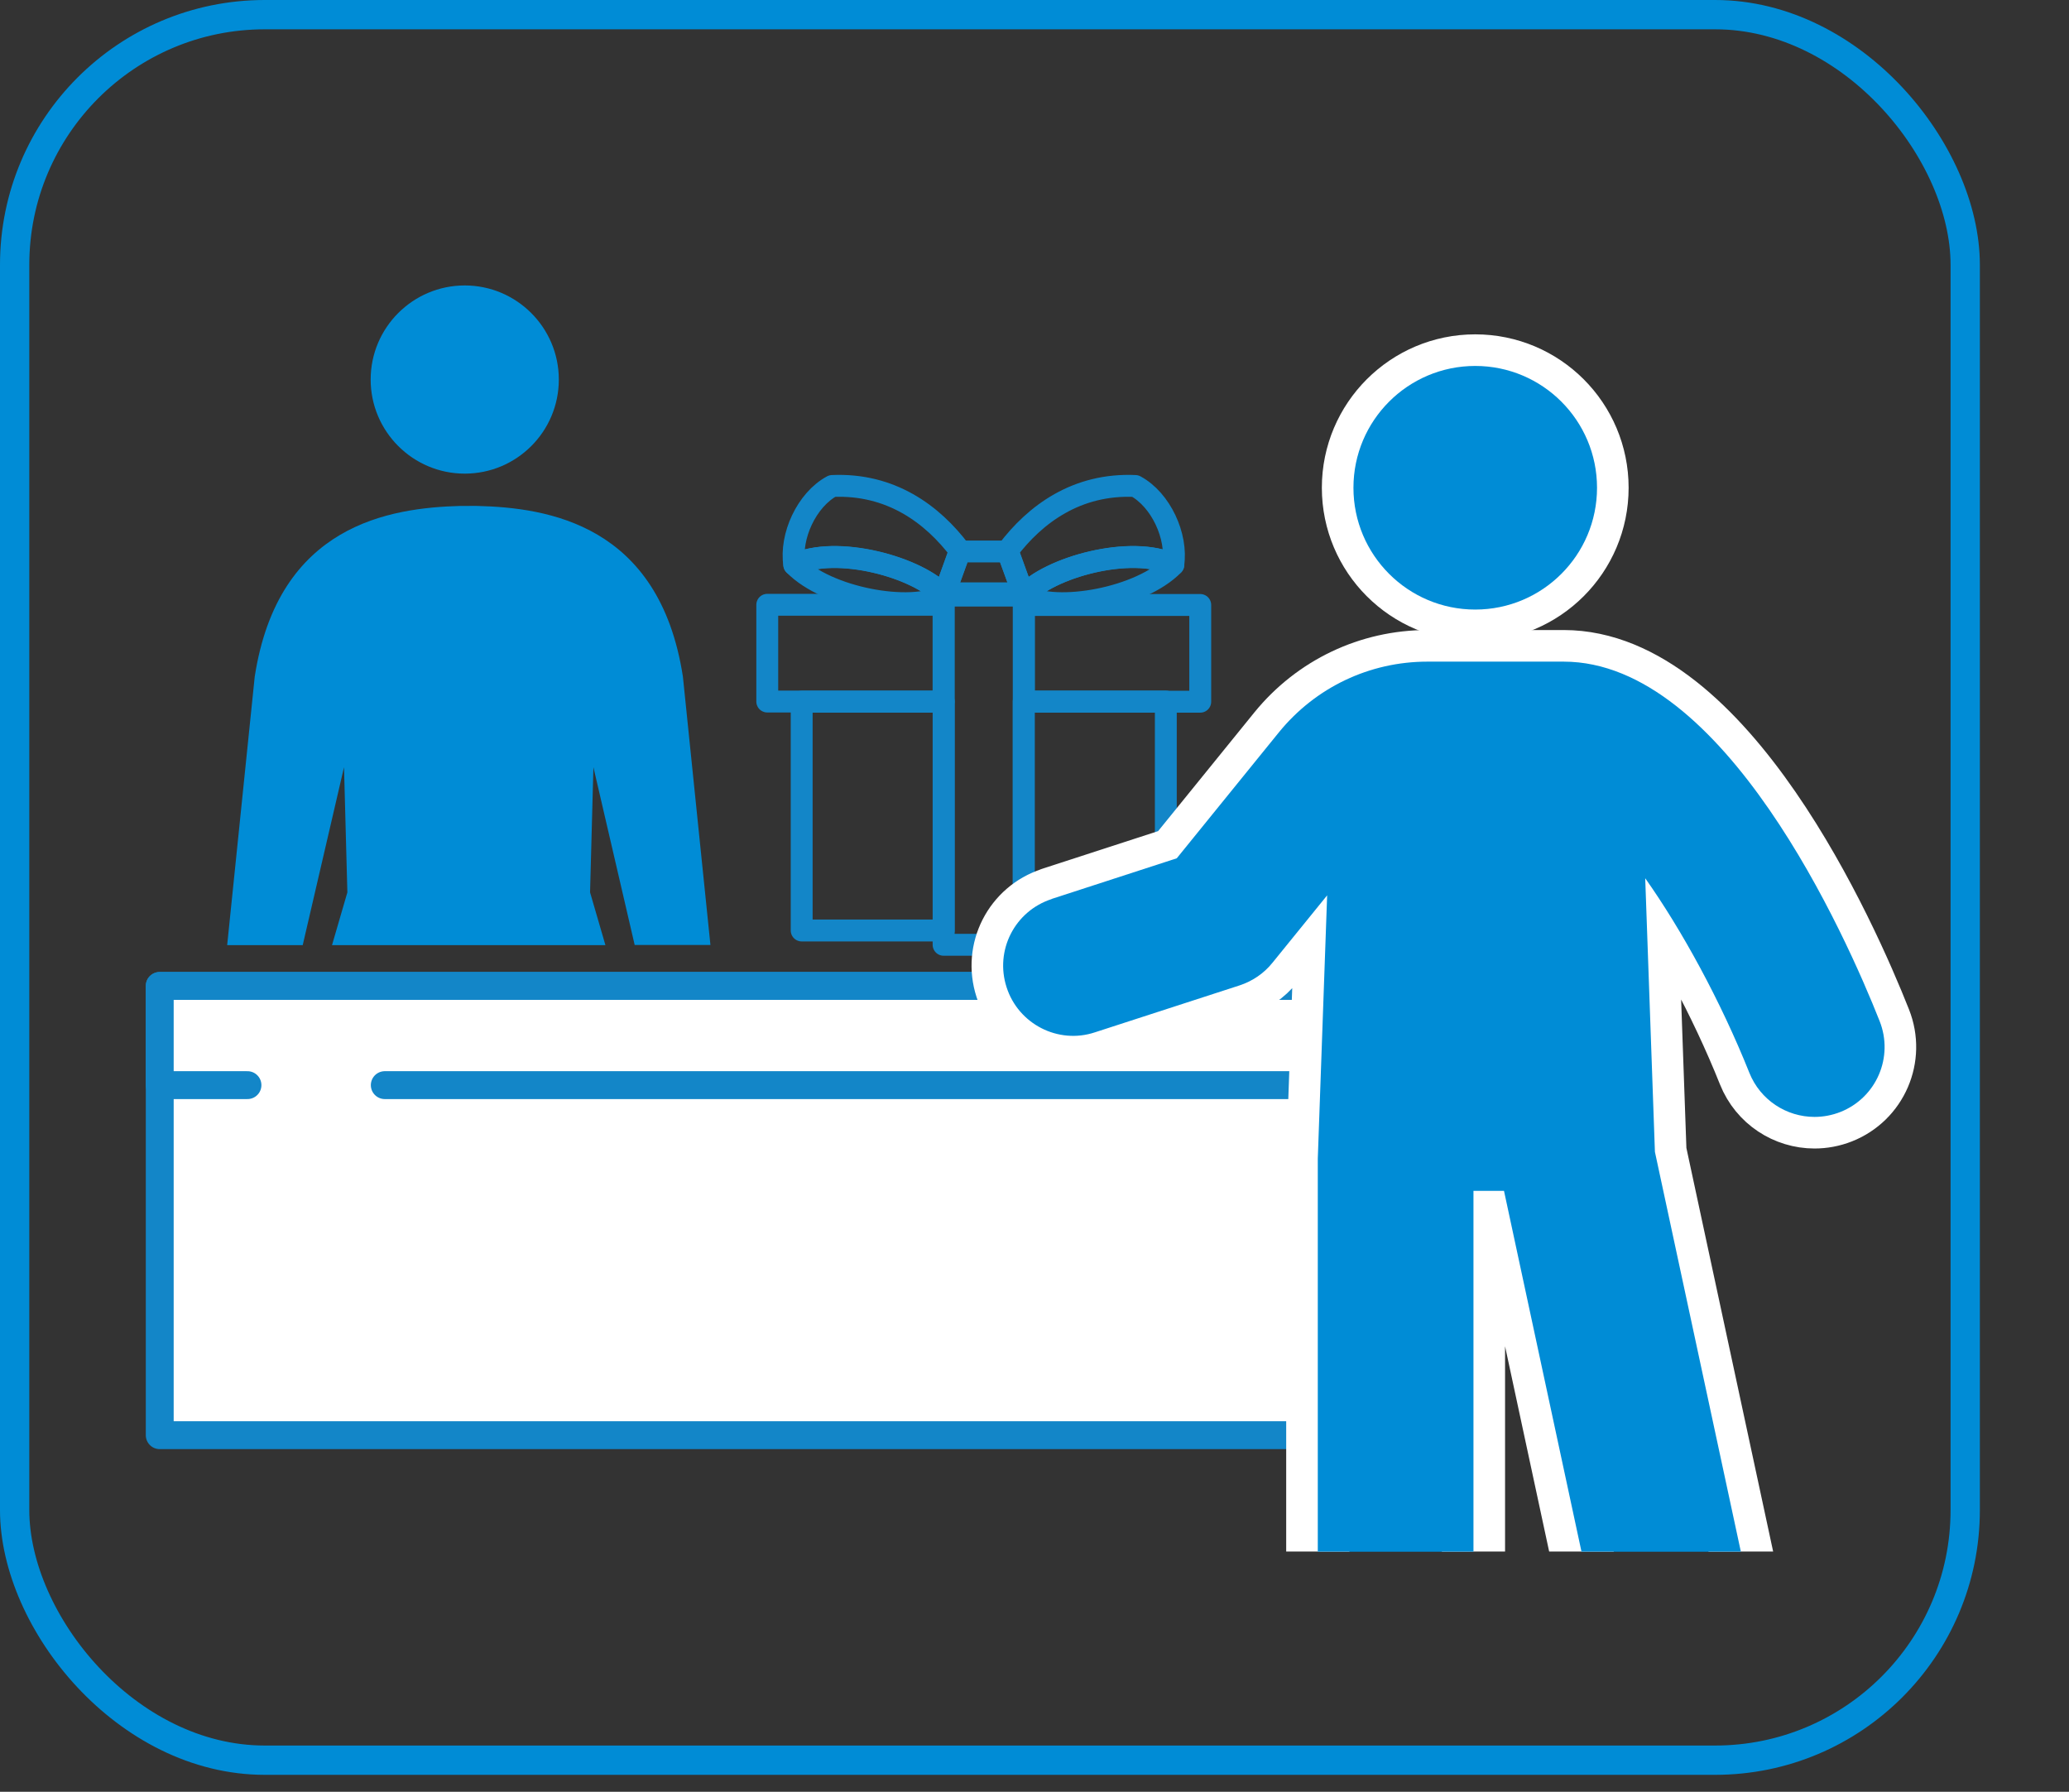 <?xml version="1.0" encoding="UTF-8"?><svg id="_レイヤー_2" xmlns="http://www.w3.org/2000/svg" xmlns:xlink="http://www.w3.org/1999/xlink" viewBox="0 0 117.22 101.5"><rect x="0" y="0" width="117.22" height="101.5" fill="#333333" stroke="none"/><defs><style>.cls-1{stroke-width:1.24px;}.cls-1,.cls-2,.cls-3{fill:none;}.cls-1,.cls-3,.cls-4,.cls-5{stroke-linecap:round;stroke-linejoin:round;}.cls-1,.cls-5{stroke:#1386c8;}.cls-6,.cls-4{fill:#008cd6;}.cls-3{stroke:#008cd6;stroke-width:1.66px;}.cls-4{stroke:#fff;stroke-width:3.58px;}.cls-5{fill:#fff;stroke-width:1.58px;}.cls-7{clip-path:url(#clippath);}</style><clipPath id="clippath"><rect class="cls-2" x="2.25" y="7.98" width="114.97" height="79.91"/></clipPath></defs><g id="text"><rect class="cls-3" x=".83" y=".83" width="110.51" height="98.88" rx="14.17" ry="14.17"/></g><g id="character"><g class="cls-7"><rect class="cls-5" x="9.05" y="55.85" width="74.95" height="25.45"/><polyline class="cls-5" points="14.02 61.47 9.05 61.47 9.05 55.85 84 55.85 84 61.47 21.8 61.47"/><path class="cls-6" d="M31.66,21.5c0,2.95-2.39,5.33-5.33,5.33s-5.33-2.39-5.33-5.33,2.39-5.33,5.33-5.33,5.33,2.39,5.33,5.33Z"/><path class="cls-6" d="M35.97,53.53h4.28l-1.56-15.2c-1.33-8.64-7.68-9.57-11.64-9.67h0c-.16-.01-.32,0-.49,0-.17,0-.33,0-.49,0h0c-3.96.11-10.31,1.04-11.64,9.68l-1.56,15.2h4.28l2.34-10.08.19,7.09-.87,2.99h15.49l-.87-2.99.19-7.09,2.34,10.08Z"/><rect class="cls-1" x="45.42" y="39.75" width="8.05" height="12.96"/><rect class="cls-1" x="43.47" y="34.26" width="9.99" height="5.48"/><rect class="cls-1" x="58.01" y="39.75" width="8.05" height="12.96" transform="translate(124.06 92.45) rotate(180)"/><rect class="cls-1" x="58.01" y="34.26" width="9.99" height="5.48" transform="translate(126.01 74.01) rotate(180)"/><rect class="cls-1" x="53.46" y="33.61" width="4.54" height="19.91"/><path class="cls-1" d="M54.38,31.2l-.91,2.54c-1.42-1.6-6.1-2.89-8.47-1.75-.25-1.61.7-3.68,2.15-4.46,3.31-.15,5.67,1.59,7.24,3.67Z"/><path class="cls-1" d="M53.47,33.74c-1.88,1.02-6.63.14-8.47-1.75,2.37-1.15,7.05.14,8.47,1.75Z"/><polygon class="cls-1" points="57.09 31.24 55.74 31.24 54.38 31.24 53.47 33.74 55.74 33.74 58.01 33.74 57.09 31.24"/><path class="cls-1" d="M57.09,31.2l.91,2.54c1.42-1.6,6.1-2.89,8.47-1.75.25-1.61-.7-3.68-2.15-4.46-3.31-.15-5.67,1.59-7.24,3.67Z"/><path class="cls-1" d="M58.01,33.74c1.88,1.02,6.63.14,8.47-1.75-2.37-1.15-7.05.14-8.47,1.75Z"/><path class="cls-4" d="M83.58,34.53c-3.81,0-6.9-3.09-6.9-6.9s3.09-6.9,6.9-6.9,6.9,3.09,6.9,6.9c0,3.81-3.09,6.9-6.9,6.9Z"/><path class="cls-4" d="M59.59,50.92l7.08-2.3,5.79-7.14c2.07-2.54,5.13-4,8.41-4h7.72c9.1,0,16.01,15.58,17.9,20.36.81,2.04-.18,4.34-2.22,5.15-.48.19-.98.28-1.47.28-1.58,0-3.07-.95-3.69-2.5-1.63-4.08-3.84-8.11-5.9-11.02l.55,15.5,6.26,29.12c.51,2.38-1,4.73-3.39,5.24-.31.07-.62.1-.93.1-2.03,0-3.86-1.41-4.31-3.48l-6.18-28.77h-1.73s0,27.84,0,27.84c0,2.44-1.97,4.41-4.41,4.41-2.44,0-4.41-1.97-4.41-4.41v-29.66s.53-14.92.53-14.92l-3.1,3.82c-.48.6-1.13,1.04-1.86,1.28l-8.2,2.66c-2.08.69-4.33-.47-5-2.55-.68-2.09.46-4.32,2.55-5Z"/><path class="cls-6" d="M83.58,34.53c-3.81,0-6.9-3.09-6.9-6.9s3.09-6.9,6.9-6.9,6.9,3.09,6.9,6.9c0,3.81-3.09,6.9-6.9,6.9Z"/><path class="cls-6" d="M59.59,50.92l7.08-2.3,5.79-7.14c2.07-2.54,5.13-4,8.41-4h7.72c9.1,0,16.01,15.58,17.9,20.36.81,2.04-.18,4.34-2.22,5.15-.48.19-.98.28-1.47.28-1.58,0-3.07-.95-3.69-2.5-1.63-4.08-3.84-8.11-5.9-11.02l.55,15.5,6.26,29.12c.51,2.38-1,4.73-3.39,5.24-.31.07-.62.1-.93.1-2.03,0-3.86-1.41-4.31-3.48l-6.18-28.77h-1.73s0,27.84,0,27.84c0,2.44-1.97,4.41-4.41,4.41-2.44,0-4.41-1.97-4.41-4.41v-29.66s.53-14.92.53-14.92l-3.1,3.82c-.48.6-1.13,1.04-1.86,1.28l-8.2,2.66c-2.08.69-4.33-.47-5-2.55-.68-2.09.46-4.32,2.55-5Z"/></g></g></svg>